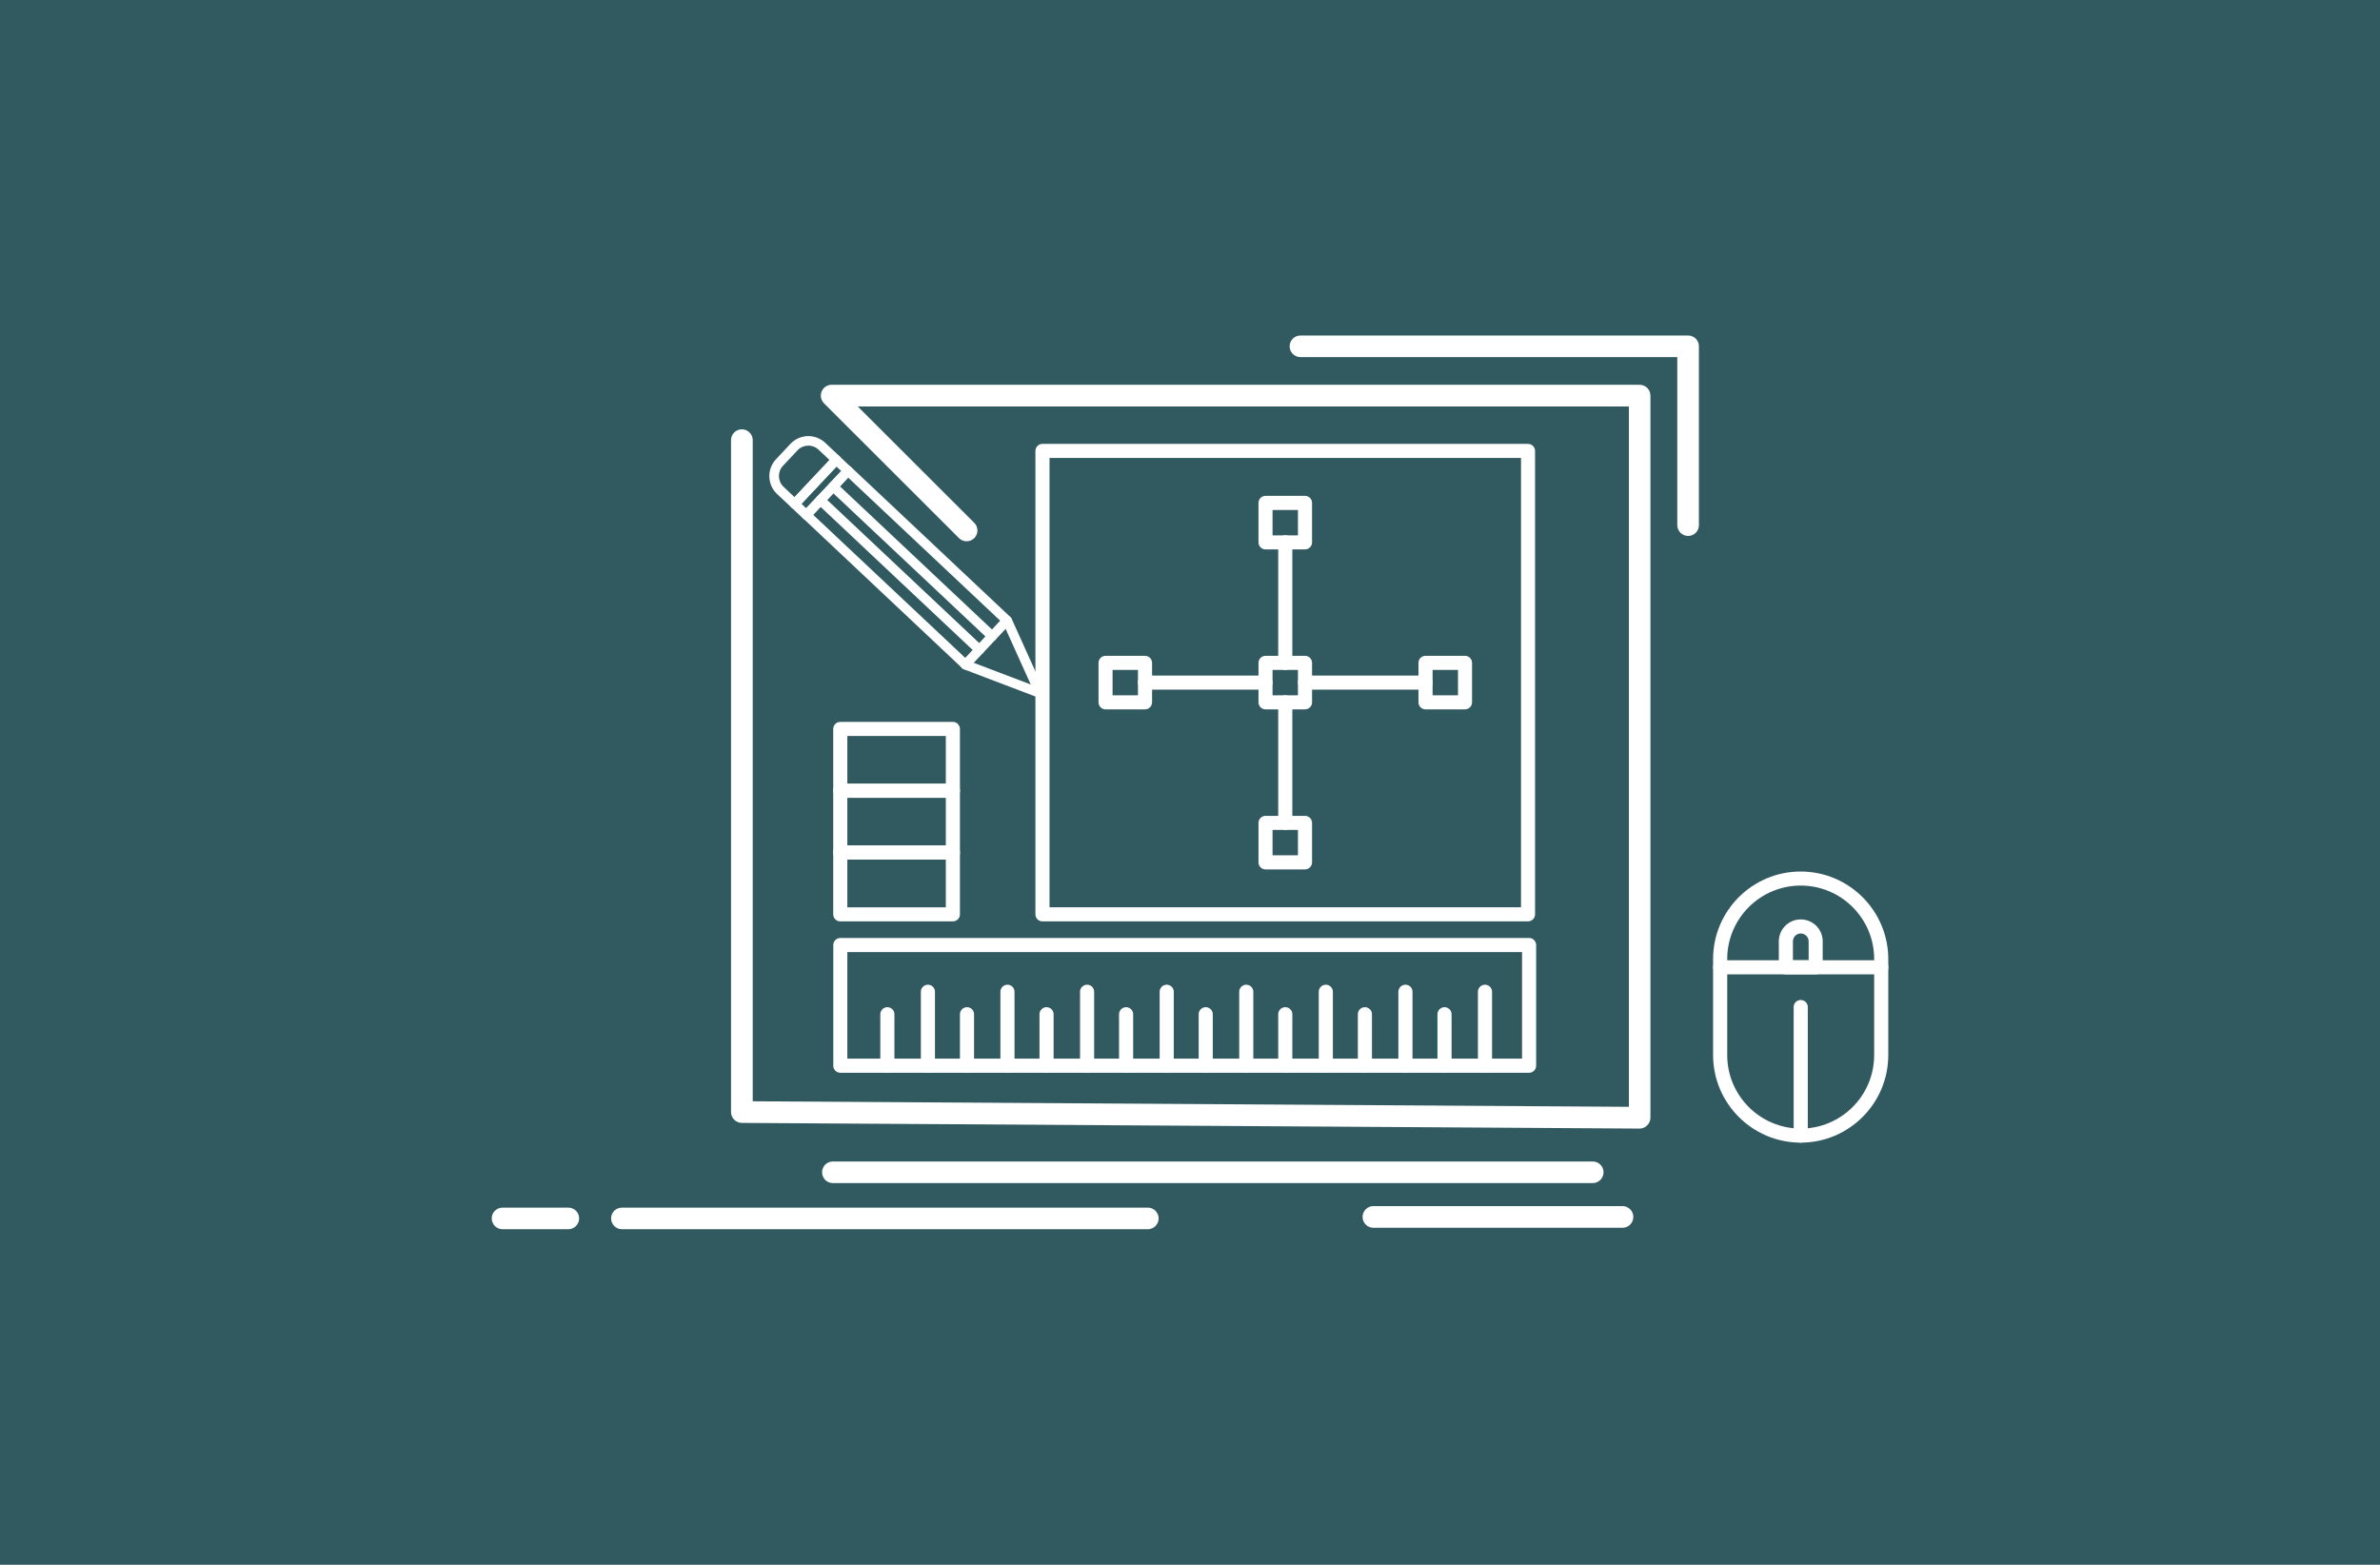 <?xml version="1.0" encoding="UTF-8"?>
<!-- Generator: Adobe Illustrator 27.9.0, SVG Export Plug-In . SVG Version: 6.00 Build 0)  -->
<svg xmlns="http://www.w3.org/2000/svg" xmlns:xlink="http://www.w3.org/1999/xlink" version="1.1" id="Warstwa_1" x="0px" y="0px" viewBox="0 0 327 215" style="enable-background:new 0 0 327 215;" xml:space="preserve">
<style type="text/css">
	.st0{fill:#315A60;}
	.st1{fill:#FFFFFF;}
</style>
<rect class="st0" width="327" height="215"></rect>

<g>
	<g>
		<g>
			<g>
				<path class="st1" d="M130.92,109.62h-15.47c-0.53,0-0.97-0.43-0.97-0.97v-8.49c0-0.53,0.43-0.97,0.97-0.97h15.47      c0.53,0,0.97,0.43,0.97,0.97v8.49C131.89,109.19,131.46,109.62,130.92,109.62z M116.42,107.69h13.53v-6.56h-13.53V107.69z"></path>
			</g>
			<g>
				<path class="st1" d="M130.92,118.11h-15.47c-0.53,0-0.97-0.43-0.97-0.97v-8.49c0-0.53,0.43-0.97,0.97-0.97h15.47      c0.53,0,0.97,0.43,0.97,0.97v8.49C131.89,117.68,131.46,118.11,130.92,118.11z M116.42,116.17h13.53v-6.55h-13.53V116.17z"></path>
			</g>
			<g>
				<path class="st1" d="M130.92,126.6h-15.47c-0.53,0-0.97-0.43-0.97-0.97v-8.49c0-0.53,0.43-0.97,0.97-0.97h15.47      c0.53,0,0.97,0.43,0.97,0.97v8.49C131.89,126.17,131.46,126.6,130.92,126.6z M116.42,124.67h13.53v-6.56h-13.53V124.67z"></path>
			</g>
		</g>
		<g>
			<g>
				<path class="st1" d="M143.36,95.69c-0.18,0.19-0.47,0.26-0.71,0.16l-10.2-3.88c-0.08-0.03-0.15-0.08-0.22-0.14l-21.88-20.6      c-0.27-0.25-0.28-0.67-0.03-0.93l5.71-6.07c0.25-0.27,0.67-0.28,0.93-0.03l21.88,20.6c0.06,0.06,0.11,0.13,0.15,0.21l4.49,9.94      C143.59,95.21,143.54,95.5,143.36,95.69z M133.04,90.79l8.58,3.26l-3.78-8.37l-21.31-20.06l-4.81,5.11L133.04,90.79z"></path>
			</g>
			<g>
				<path class="st1" d="M116.99,65.15l-5.71,6.07c-0.25,0.27-0.67,0.28-0.93,0.03l-1.61-1.52c-0.27-0.25-0.28-0.67-0.03-0.93      l5.71-6.07c0.25-0.27,0.67-0.28,0.93-0.03l1.61,1.52C117.23,64.47,117.24,64.88,116.99,65.15z M110.77,69.83l4.81-5.11      l-0.65-0.61l-4.81,5.11L110.77,69.83z"></path>
			</g>
			<g>
				<path class="st1" d="M115.38,63.63l-5.71,6.07c-0.25,0.27-0.67,0.28-0.93,0.03l-1.98-1.86c-1.35-1.27-1.42-3.41-0.14-4.77      l1.99-2.12c1.27-1.35,3.41-1.42,4.77-0.14l1.98,1.86C115.62,62.95,115.63,63.37,115.38,63.63z M109.16,68.31l4.81-5.11      l-1.5-1.41c-0.82-0.78-2.13-0.74-2.9,0.09L107.58,64c-0.78,0.82-0.74,2.13,0.09,2.9L109.16,68.31z"></path>
			</g>
			<g>
				<path class="st1" d="M138.83,85.71l-5.71,6.07c-0.25,0.27-0.67,0.28-0.93,0.03c-0.27-0.25-0.28-0.67-0.03-0.93l5.71-6.07      c0.25-0.27,0.67-0.28,0.93-0.03C139.07,85.03,139.08,85.45,138.83,85.71z"></path>
			</g>
			<g>
				<path class="st1" d="M136.8,87.87c-0.25,0.27-0.67,0.28-0.93,0.03l-21.84-20.56c-0.27-0.25-0.28-0.67-0.03-0.93      c0.25-0.27,0.67-0.28,0.93-0.03l21.84,20.56C137.04,87.19,137.05,87.6,136.8,87.87z"></path>
			</g>
			<g>
				<path class="st1" d="M135.05,89.73c-0.25,0.27-0.67,0.28-0.93,0.03L112.27,69.2c-0.27-0.25-0.28-0.67-0.03-0.93      c0.25-0.27,0.67-0.28,0.93-0.03l21.84,20.56C135.28,89.05,135.3,89.47,135.05,89.73z"></path>
			</g>
		</g>
		<g>
			<g>
				<path class="st1" d="M209.94,126.6h-66.71c-0.53,0-0.97-0.43-0.97-0.97V61.96c0-0.53,0.43-0.97,0.97-0.97h66.71      c0.53,0,0.97,0.43,0.97,0.97v63.67C210.91,126.16,210.48,126.6,209.94,126.6z M144.2,124.66h64.78V62.92H144.2V124.66z"></path>
			</g>
			<g>
				<path class="st1" d="M195.86,94.76H179.3c-0.53,0-0.97-0.43-0.97-0.97c0-0.53,0.43-0.97,0.97-0.97h16.56      c0.53,0,0.97,0.43,0.97,0.97C196.83,94.33,196.39,94.76,195.86,94.76z"></path>
			</g>
			<g>
				<path class="st1" d="M173.88,94.76h-16.56c-0.53,0-0.97-0.43-0.97-0.97c0-0.53,0.43-0.97,0.97-0.97h16.56      c0.53,0,0.97,0.43,0.97,0.97C174.84,94.33,174.41,94.76,173.88,94.76z"></path>
			</g>
			<g>
				<path class="st1" d="M176.59,114.03c-0.53,0-0.97-0.43-0.97-0.97V96.51c0-0.53,0.43-0.97,0.97-0.97c0.53,0,0.97,0.43,0.97,0.97      v16.56C177.56,113.6,177.13,114.03,176.59,114.03z"></path>
			</g>
			<g>
				<path class="st1" d="M176.59,92.05c-0.53,0-0.97-0.43-0.97-0.97V74.52c0-0.53,0.43-0.97,0.97-0.97c0.53,0,0.97,0.43,0.97,0.97      v16.56C177.56,91.62,177.13,92.05,176.59,92.05z"></path>
			</g>
			<g>
				<path class="st1" d="M179.3,97.47h-5.42c-0.53,0-0.97-0.43-0.97-0.97v-5.42c0-0.53,0.43-0.97,0.97-0.97h5.42      c0.53,0,0.97,0.43,0.97,0.97v5.42C180.27,97.04,179.83,97.47,179.3,97.47z M174.84,95.54h3.49v-3.49h-3.49V95.54z"></path>
			</g>
			<g>
				<path class="st1" d="M201.28,97.47h-5.42c-0.53,0-0.97-0.43-0.97-0.97v-5.42c0-0.53,0.43-0.97,0.97-0.97h5.42      c0.53,0,0.97,0.43,0.97,0.97v5.42C202.25,97.04,201.82,97.47,201.28,97.47z M196.83,95.54h3.49v-3.49h-3.49V95.54z"></path>
			</g>
			<g>
				<path class="st1" d="M179.3,119.46h-5.42c-0.53,0-0.97-0.43-0.97-0.97v-5.42c0-0.53,0.43-0.97,0.97-0.97h5.42      c0.53,0,0.97,0.43,0.97,0.97v5.42C180.27,119.02,179.83,119.46,179.3,119.46z M174.84,117.52h3.49v-3.49h-3.49V117.52z"></path>
			</g>
			<g>
				<path class="st1" d="M157.32,97.47h-5.42c-0.53,0-0.97-0.43-0.97-0.97v-5.42c0-0.53,0.43-0.97,0.97-0.97h5.42      c0.53,0,0.97,0.43,0.97,0.97v5.42C158.28,97.04,157.85,97.47,157.32,97.47z M152.86,95.54h3.49v-3.49h-3.49V95.54z"></path>
			</g>
			<g>
				<path class="st1" d="M179.3,75.49h-5.42c-0.53,0-0.97-0.43-0.97-0.97V69.1c0-0.53,0.43-0.97,0.97-0.97h5.42      c0.53,0,0.97,0.43,0.97,0.97v5.42C180.27,75.06,179.83,75.49,179.3,75.49z M174.84,73.56h3.49v-3.49h-3.49V73.56z"></path>
			</g>
		</g>
		<g>
			<g>
				<path class="st1" d="M247.41,157c-6.64,0-12.04-5.4-12.04-12.03v-13.19c0-6.64,5.4-12.03,12.04-12.03      c6.63,0,12.03,5.4,12.03,12.03v13.19C259.44,151.6,254.05,157,247.41,157z M247.41,121.68c-5.57,0-10.1,4.53-10.1,10.1v13.19      c0,5.57,4.53,10.1,10.1,10.1c5.57,0,10.09-4.53,10.09-10.1v-13.19C257.51,126.21,252.98,121.68,247.41,121.68z"></path>
			</g>
			<g>
				<path class="st1" d="M247.41,157c-0.53,0-0.97-0.43-0.97-0.97v-17.66c0-0.53,0.43-0.97,0.97-0.97c0.53,0,0.97,0.43,0.97,0.97      v17.66C248.38,156.56,247.95,157,247.41,157z"></path>
			</g>
			<g>
				<path class="st1" d="M258.48,133.88h-22.13c-0.53,0-0.97-0.43-0.97-0.97c0-0.53,0.43-0.97,0.97-0.97h22.13      c0.53,0,0.97,0.43,0.97,0.97C259.44,133.45,259.01,133.88,258.48,133.88z"></path>
			</g>
			<g>
				<path class="st1" d="M249.46,133.88h-4.09c-0.53,0-0.97-0.43-0.97-0.97v-3.57c0-1.66,1.35-3.01,3.01-3.01      c1.67,0,3.02,1.35,3.02,3.01v3.57C250.43,133.45,249.99,133.88,249.46,133.88z M246.34,131.94h2.16v-2.6      c0-0.58-0.49-1.08-1.08-1.08c-0.6,0-1.08,0.48-1.08,1.08V131.94z"></path>
			</g>
		</g>
		<g>
			<g>
				<path class="st1" d="M210.09,147.4h-94.63c-0.53,0-0.97-0.43-0.97-0.97v-16.58c0-0.53,0.43-0.97,0.97-0.97h94.63      c0.53,0,0.97,0.43,0.97,0.97v16.58C211.06,146.96,210.62,147.4,210.09,147.4z M116.42,145.46h92.7v-14.64h-92.7V145.46z"></path>
			</g>
			<g>
				<path class="st1" d="M121.92,147.4c-0.53,0-0.97-0.43-0.97-0.97v-7.07c0-0.53,0.43-0.97,0.97-0.97c0.53,0,0.97,0.43,0.97,0.97      v7.07C122.89,146.96,122.46,147.4,121.92,147.4z"></path>
			</g>
			<g>
				<path class="st1" d="M127.49,147.4c-0.53,0-0.97-0.43-0.97-0.97v-10.16c0-0.53,0.43-0.97,0.97-0.97c0.53,0,0.97,0.43,0.97,0.97      v10.16C128.46,146.96,128.02,147.4,127.49,147.4z"></path>
			</g>
			<g>
				<path class="st1" d="M132.86,147.4c-0.53,0-0.97-0.43-0.97-0.97v-7.07c0-0.53,0.43-0.97,0.97-0.97c0.53,0,0.97,0.43,0.97,0.97      v7.07C133.82,146.96,133.39,147.4,132.86,147.4z"></path>
			</g>
			<g>
				<path class="st1" d="M138.42,147.4c-0.53,0-0.97-0.43-0.97-0.97v-10.16c0-0.53,0.43-0.97,0.97-0.97c0.53,0,0.97,0.43,0.97,0.97      v10.16C139.39,146.96,138.96,147.4,138.42,147.4z"></path>
			</g>
			<g>
				<path class="st1" d="M143.79,147.4c-0.53,0-0.97-0.43-0.97-0.97v-7.07c0-0.53,0.43-0.97,0.97-0.97c0.53,0,0.97,0.43,0.97,0.97      v7.07C144.75,146.96,144.32,147.4,143.79,147.4z"></path>
			</g>
			<g>
				<path class="st1" d="M149.36,147.4c-0.53,0-0.97-0.43-0.97-0.97v-10.16c0-0.53,0.43-0.97,0.97-0.97s0.97,0.43,0.97,0.97v10.16      C150.33,146.96,149.89,147.4,149.36,147.4z"></path>
			</g>
			<g>
				<path class="st1" d="M154.72,147.4c-0.53,0-0.97-0.43-0.97-0.97v-7.07c0-0.53,0.43-0.97,0.97-0.97s0.97,0.43,0.97,0.97v7.07      C155.69,146.96,155.26,147.4,154.72,147.4z"></path>
			</g>
			<g>
				<path class="st1" d="M160.3,147.4c-0.53,0-0.97-0.43-0.97-0.97v-10.16c0-0.53,0.43-0.97,0.97-0.97c0.53,0,0.97,0.43,0.97,0.97      v10.16C161.26,146.96,160.83,147.4,160.3,147.4z"></path>
			</g>
			<g>
				<path class="st1" d="M165.66,147.4c-0.53,0-0.97-0.43-0.97-0.97v-7.07c0-0.53,0.43-0.97,0.97-0.97c0.53,0,0.97,0.43,0.97,0.97      v7.07C166.62,146.96,166.19,147.4,165.66,147.4z"></path>
			</g>
			<g>
				<path class="st1" d="M171.23,147.4c-0.53,0-0.97-0.43-0.97-0.97v-10.16c0-0.53,0.43-0.97,0.97-0.97c0.53,0,0.97,0.43,0.97,0.97      v10.16C172.2,146.96,171.77,147.4,171.23,147.4z"></path>
			</g>
			<g>
				<path class="st1" d="M176.59,147.4c-0.53,0-0.97-0.43-0.97-0.97v-7.07c0-0.53,0.43-0.97,0.97-0.97s0.97,0.43,0.97,0.97v7.07      C177.56,146.96,177.13,147.4,176.59,147.4z"></path>
			</g>
			<g>
				<path class="st1" d="M182.16,147.4c-0.53,0-0.97-0.43-0.97-0.97v-10.16c0-0.53,0.43-0.97,0.97-0.97c0.53,0,0.97,0.43,0.97,0.97      v10.16C183.13,146.96,182.69,147.4,182.16,147.4z"></path>
			</g>
			<g>
				<path class="st1" d="M187.53,147.4c-0.53,0-0.97-0.43-0.97-0.97v-7.07c0-0.53,0.43-0.97,0.97-0.97c0.53,0,0.97,0.43,0.97,0.97      v7.07C188.5,146.96,188.06,147.4,187.53,147.4z"></path>
			</g>
			<g>
				<path class="st1" d="M193.1,147.4c-0.53,0-0.97-0.43-0.97-0.97v-10.16c0-0.53,0.43-0.97,0.97-0.97s0.97,0.43,0.97,0.97v10.16      C194.06,146.96,193.63,147.4,193.1,147.4z"></path>
			</g>
			<g>
				<path class="st1" d="M198.47,147.4c-0.53,0-0.97-0.43-0.97-0.97v-7.07c0-0.53,0.43-0.97,0.97-0.97c0.53,0,0.97,0.43,0.97,0.97      v7.07C199.43,146.96,199,147.4,198.47,147.4z"></path>
			</g>
			<g>
				<path class="st1" d="M204.03,147.4c-0.53,0-0.97-0.43-0.97-0.97v-10.16c0-0.53,0.43-0.97,0.97-0.97c0.53,0,0.97,0.43,0.97,0.97      v10.16C205,146.96,204.57,147.4,204.03,147.4z"></path>
			</g>
		</g>
		<g>
			<path class="st1" d="M225.28,155.07c0,0-0.01,0-0.01,0l-123.35-0.78c-0.82-0.01-1.48-0.67-1.48-1.49V60.47     c0-0.82,0.67-1.48,1.49-1.48c0.82,0,1.49,0.66,1.49,1.48v90.85l120.38,0.76V55.85H117.85l16.01,15.99c0.58,0.58,0.58,1.52,0,2.1     c-0.58,0.58-1.52,0.58-2.1,0l-18.55-18.53c-0.42-0.43-0.55-1.07-0.32-1.62c0.23-0.56,0.77-0.92,1.37-0.92h111.02     c0.82,0,1.48,0.67,1.48,1.49v99.21c0,0.39-0.16,0.78-0.44,1.05C226.04,154.91,225.67,155.07,225.28,155.07z"></path>
			<path class="st1" d="M218.83,162.56h-104.4c-0.82,0-1.48-0.66-1.48-1.49c0-0.82,0.66-1.48,1.48-1.48h104.4     c0.82,0,1.49,0.67,1.49,1.48C220.31,161.9,219.65,162.56,218.83,162.56z"></path>
			<path class="st1" d="M157.7,168.9H85.45c-0.82,0-1.49-0.67-1.49-1.49s0.67-1.48,1.49-1.48h72.25c0.82,0,1.49,0.66,1.49,1.48     S158.52,168.9,157.7,168.9z"></path>
			<path class="st1" d="M78.08,168.9h-9.03c-0.82,0-1.49-0.67-1.49-1.49s0.67-1.48,1.49-1.48h9.03c0.82,0,1.49,0.66,1.49,1.48     S78.9,168.9,78.08,168.9z"></path>
			<path class="st1" d="M222.93,168.7H188.7c-0.82,0-1.49-0.67-1.49-1.49c0-0.82,0.67-1.49,1.49-1.49h34.22     c0.82,0,1.49,0.67,1.49,1.49C224.41,168.03,223.75,168.7,222.93,168.7z"></path>
			<path class="st1" d="M231.94,73.64c-0.82,0-1.49-0.67-1.49-1.49V49.07h-51.77c-0.82,0-1.49-0.67-1.49-1.49     c0-0.82,0.67-1.48,1.49-1.48h53.26c0.82,0,1.48,0.66,1.48,1.48v24.57C233.43,72.97,232.76,73.64,231.94,73.64z"></path>
		</g>
	</g>
</g>
</svg>
